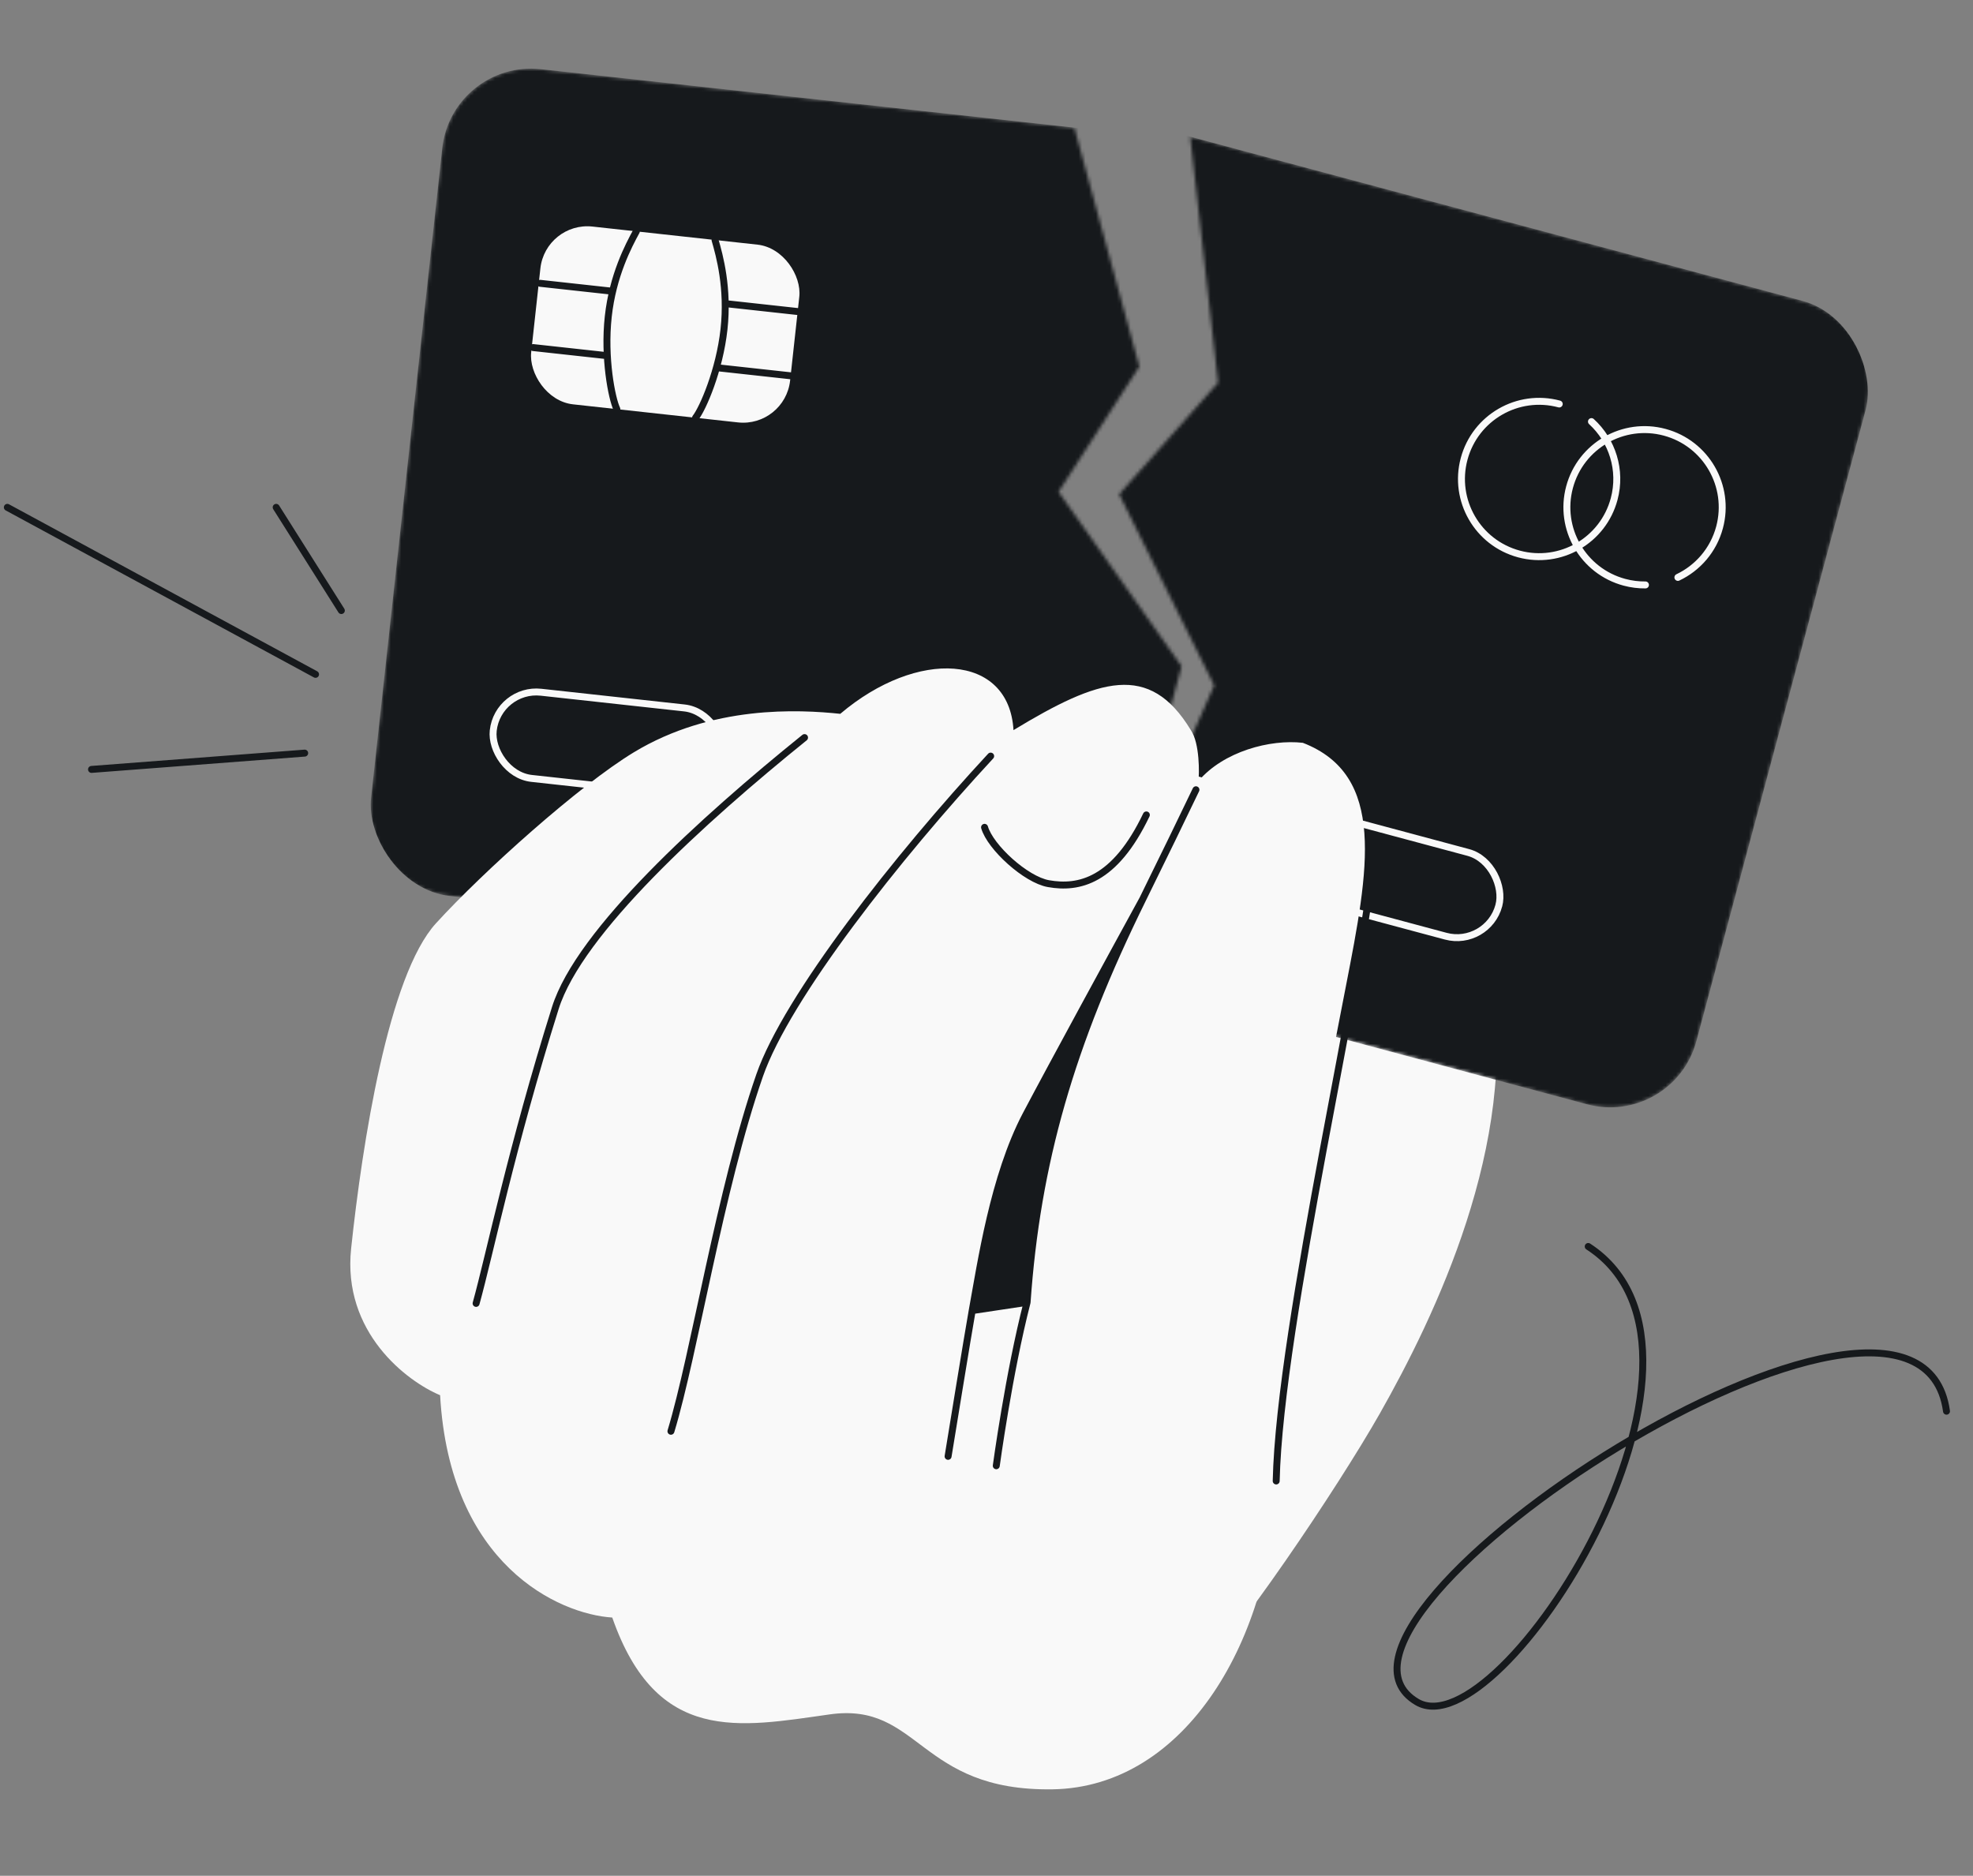 <svg width="568" height="540" viewBox="0 0 568 540" fill="none" xmlns="http://www.w3.org/2000/svg">
<rect x="0" y="0" width="568" height="540" fill="#808080" stroke="none"/>
<g clip-path="url(#clip0_2169_234)">
<path d="M397.253 406.883C385.071 428.366 354.781 473.286 343.4 483.323L321.442 374.926C341.883 322.222 387.29 215.414 405.39 209.812C428.016 202.809 421.475 236.336 429.377 282.601C437.278 328.867 413.009 379.098 397.253 406.883Z" fill="#F9F9F9"/>
<mask id="mask0_2169_234" style="mask-type:alpha" maskUnits="userSpaceOnUse" x="106" y="19" width="235" height="260">
<path d="M127.324 42.645L106.836 229.609C105.29 243.71 115.469 256.394 129.569 257.939L316.764 278.453L340.16 191.806L304.734 141.589L327.992 105.526L309.273 36.746L155.654 19.912C141.553 18.366 128.869 28.545 127.324 42.645Z" fill="#F9F9F9"/>
</mask>
<g mask="url(#mask0_2169_234)">
<rect x="130.122" y="17.114" width="388.414" height="239.452" rx="25.685" transform="rotate(6.254 130.122 17.114)" fill="#16191C"/>
<rect x="143.353" y="197.917" width="66.472" height="24.959" rx="12.479" transform="rotate(6.254 143.353 197.917)" stroke="#F9F9F9" stroke-width="2"/>
<rect x="217.592" y="206.052" width="66.472" height="24.959" rx="12.479" transform="rotate(6.254 217.592 206.052)" stroke="#F9F9F9" stroke-width="2"/>
<rect x="291.832" y="214.188" width="66.472" height="24.959" rx="12.479" transform="rotate(6.254 291.832 214.188)" stroke="#F9F9F9" stroke-width="2"/>
<rect x="157.051" y="63.74" width="74.984" height="51.481" rx="13.598" transform="rotate(6.254 157.051 63.74)" fill="#F9F9F9"/>
<path d="M155.507 81.56L175.917 83.797" stroke="#16191C" stroke-width="2" stroke-linecap="round"/>
<path d="M153.481 100.055L173.89 102.291" stroke="#16191C" stroke-width="2" stroke-linecap="round"/>
<path d="M183.194 66.607C180.944 70.724 176.408 79.295 175.11 91.142C173.812 102.989 176.124 114.713 177.586 117.782" stroke="#16191C" stroke-width="2" stroke-linecap="round"/>
<path d="M229.641 89.684L209.232 87.448" stroke="#16191C" stroke-width="2" stroke-linecap="round"/>
<path d="M227.614 108.179L207.205 105.942" stroke="#16191C" stroke-width="2" stroke-linecap="round"/>
<path d="M205.85 69.089C207.155 73.595 209.727 82.945 208.428 94.792C207.13 106.639 202.334 117.584 200.242 120.264" stroke="#16191C" stroke-width="2" stroke-linecap="round"/>
</g>
<mask id="mask1_2169_234" style="mask-type:alpha" maskUnits="userSpaceOnUse" x="313" y="39" width="225" height="280">
<path d="M488.359 299.749L537.074 118.084C540.748 104.382 532.62 90.297 518.918 86.623L342.64 39.353L350.669 110.181L322.192 142.282L349.559 197.307L313.244 279.382L456.899 317.904C470.6 321.578 484.685 313.45 488.359 299.749Z" fill="#F9F9F9"/>
</mask>
<g mask="url(#mask1_2169_234)">
<rect x="168.567" y="-7.326" width="388.414" height="239.452" rx="25.685" transform="rotate(15.011 168.567 -7.326)" fill="#16191C"/>
<rect x="298.387" y="212.071" width="66.472" height="24.959" rx="12.479" transform="rotate(15.011 298.387 212.071)" stroke="#F9F9F9" stroke-width="2"/>
<rect x="370.523" y="231.414" width="66.472" height="24.959" rx="12.479" transform="rotate(15.011 370.523 231.414)" stroke="#F9F9F9" stroke-width="2"/>
<path d="M448.884 116.298C436.959 113.1 424.699 120.175 421.502 132.1C418.304 144.025 425.379 156.284 437.304 159.482C449.229 162.68 461.488 155.605 464.686 143.68C466.924 135.332 464.128 126.82 458.158 121.367" stroke="#F9F9F9" stroke-width="2" stroke-linecap="round"/>
<path d="M483.042 166.219C488.747 163.503 493.271 158.4 495.035 151.819C498.233 139.894 491.158 127.635 479.233 124.437C467.308 121.239 455.049 128.314 451.851 140.239C448.654 152.164 455.728 164.423 467.653 167.621C469.675 168.163 471.707 168.41 473.703 168.388" stroke="#F9F9F9" stroke-width="2" stroke-linecap="round"/>
</g>
<path d="M387.482 283.82C394.024 250.294 399.198 223.173 375.072 213.838C365.677 212.764 352.217 216.325 345.004 224.858C345.272 222.852 345.434 213.921 342.803 210.142C330.889 190.495 316.331 195.292 291.772 210.185C290.486 188.123 264.077 186.671 241.901 205.493C229.941 204.236 204.939 202.947 182.433 216.595C166.778 226.088 139.228 250.761 125.506 265.8C111.785 280.839 104.293 329.248 101.085 359.409C98.519 383.538 117.093 397.624 126.701 401.651C129.453 450.502 160.887 464.672 176.26 465.651C189.042 502.239 212.86 497.201 238.851 493.533C264.842 489.864 264.373 515.678 302.988 515.103C341.604 514.527 366.424 471.26 367.395 426.332C368.357 381.829 380.704 318.557 387.295 284.78L387.482 283.82Z" fill="#F9F9F9"/>
<path d="M295.684 374.913C298.498 334.824 308.186 301.007 328.977 258.838C320.903 273.588 302.879 306.643 295.379 320.865C286.005 338.641 282.379 363.682 279.882 377.289L295.684 374.913Z" fill="#16191C"/>
<path d="M395.324 247.194C393.352 276.101 368.369 381.406 367.398 426.334M328.977 258.838C308.186 301.007 298.498 334.824 295.684 374.913M328.977 258.838C320.903 273.588 302.879 306.643 295.379 320.865C286.005 338.641 282.379 363.682 279.882 377.289M328.977 258.838C335.335 245.944 340.261 235.76 344.297 227.353M286.813 421.954C286.813 421.954 290.425 395.32 295.684 374.913M295.684 374.913L279.882 377.289M279.882 377.289C278.897 382.654 272.943 419.245 272.943 419.245M285.198 217.663C258.481 246.493 226.531 287 218.68 309.6C207.237 342.541 199.96 389.554 193.154 412.024M231.616 212.333C202.366 235.943 166.79 268.179 159.873 290.173C147.281 330.212 141.048 360.82 137.064 375.216M330.02 234.598C320.901 253.67 310.596 255.937 301.839 254.38C295.289 253.215 285.087 243.872 283.441 238.169" stroke="#16191C" stroke-width="2" stroke-linecap="round"/>
<path d="M560.371 406.252C552.072 345.789 367.631 466.26 407.94 489.971C431.926 504.08 504.65 389.655 457.227 358.83M90.843 194.132L2.111 146.053M87.715 216.804L26.346 221.495M98.269 175.761L79.507 146.053" stroke="#16191C" stroke-width="2" stroke-linecap="round"/>
</g>
<defs>
<clipPath id="clip0_2169_234">
<rect width="568" height="540" rx="48" fill="white"/>
</clipPath>
</defs>
</svg>
